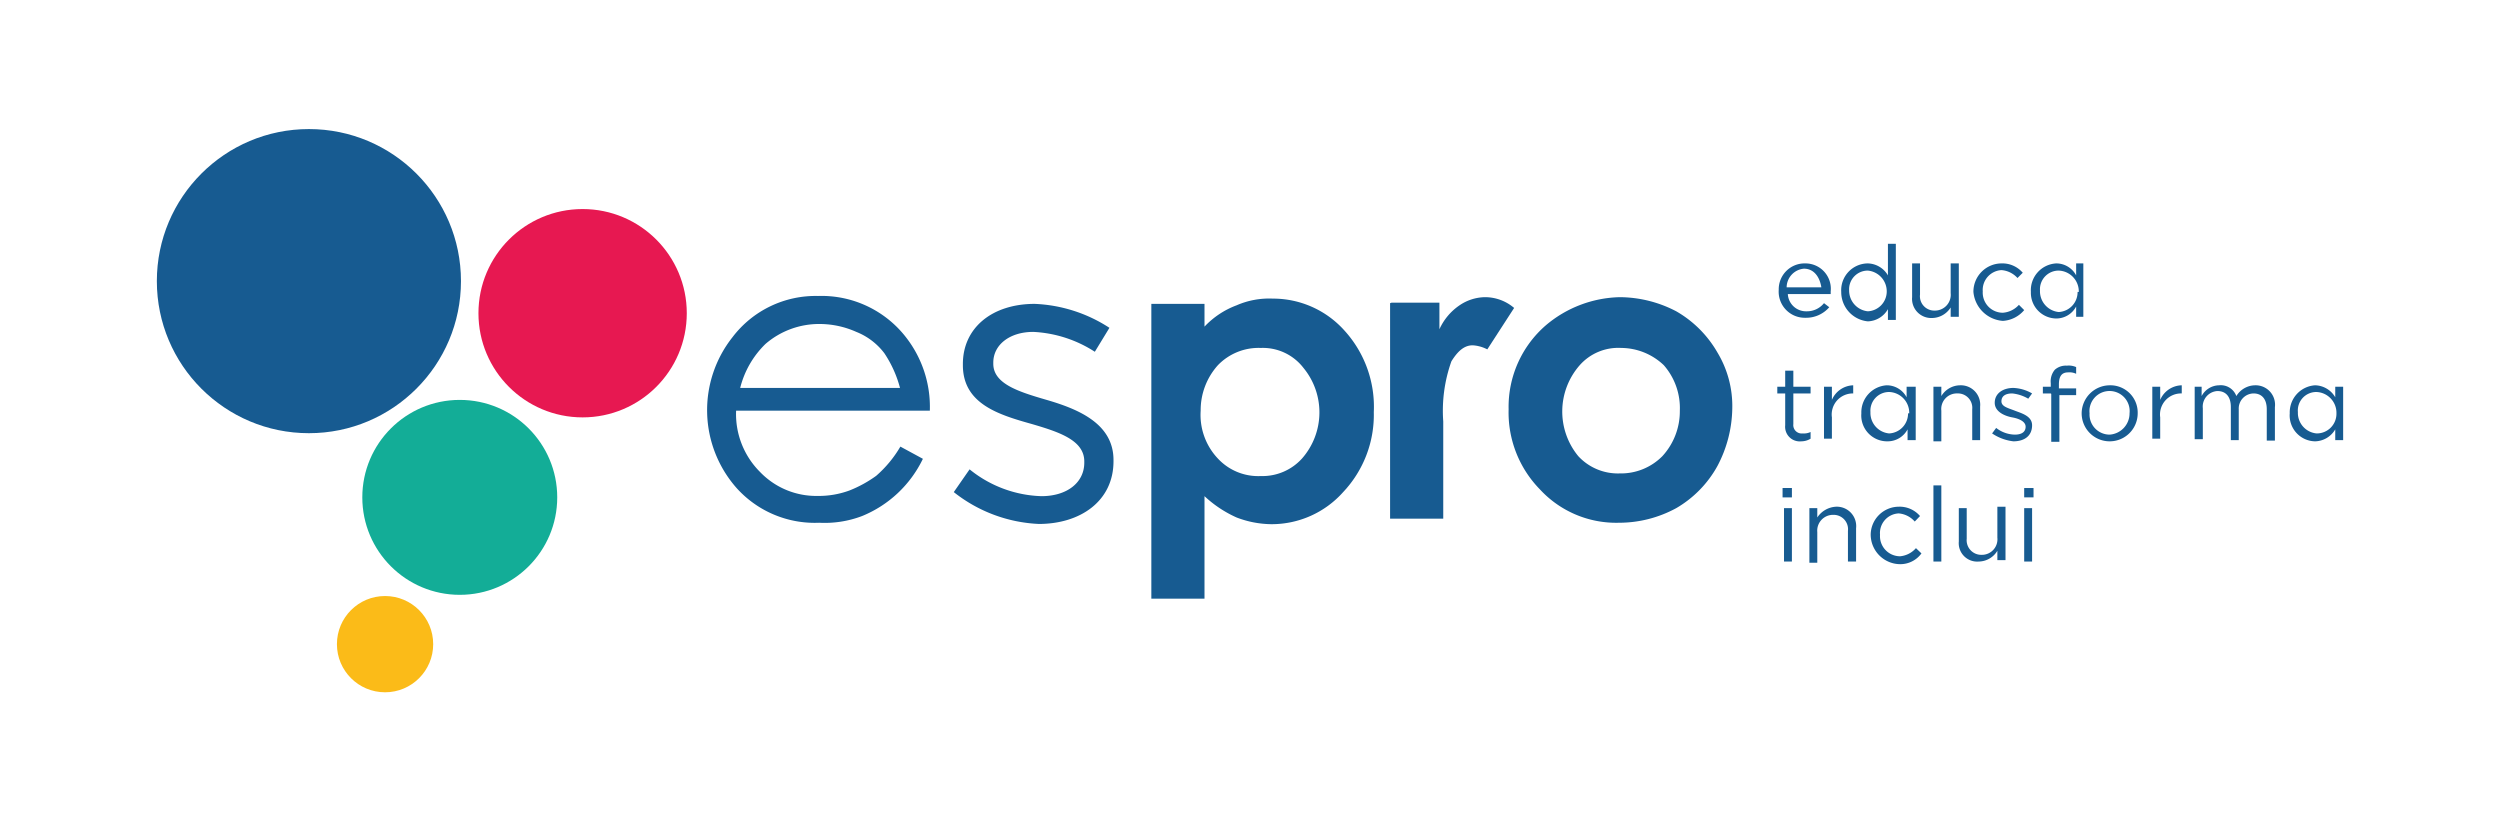 <svg id="Layer_1" data-name="Layer 1" xmlns="http://www.w3.org/2000/svg" viewBox="0 0 104.4 34.3"><path d="M37.6,18.65l.94.51A4.85,4.85,0,0,1,36,21.55a4.38,4.38,0,0,1-1.79.28,4.39,4.39,0,0,1-3.45-1.45,4.91,4.91,0,0,1-.17-6.3,4.36,4.36,0,0,1,3.57-1.72,4.46,4.46,0,0,1,3.67,1.72,4.73,4.73,0,0,1,1,3.07H30.74a3.41,3.41,0,0,0,1,2.56,3.25,3.25,0,0,0,2.4,1,3.71,3.71,0,0,0,1.34-.23,5.08,5.08,0,0,0,1.11-.61A4.88,4.88,0,0,0,37.6,18.65Zm0-2.39a4.81,4.81,0,0,0-.67-1.51,2.73,2.73,0,0,0-1.17-.89,3.78,3.78,0,0,0-1.51-.33,3.43,3.43,0,0,0-2.28.83,3.87,3.87,0,0,0-1.06,1.84H37.6Z" fill="#175b91"/><path d="M39.83,20.55l.66-.95a5,5,0,0,0,3,1.12c1.06,0,1.79-.56,1.79-1.4v-.05c0-.89-1.06-1.23-2.18-1.56-1.39-.39-2.89-.84-2.89-2.46V15.2c0-1.51,1.22-2.51,3-2.51a6.17,6.17,0,0,1,3.12,1l-.61,1a5.19,5.19,0,0,0-2.57-.83c-1,0-1.67.55-1.67,1.28v.05c0,.84,1.06,1.17,2.23,1.51,1.34.39,2.79,1,2.79,2.51v.05c0,1.67-1.39,2.62-3.12,2.62A6.15,6.15,0,0,1,39.83,20.55Z" fill="#175b91"/><path d="M50.3,12.64v1a3.54,3.54,0,0,1,1.34-.89,3.39,3.39,0,0,1,1.51-.28,4,4,0,0,1,3,1.34,4.73,4.73,0,0,1,1.22,3.4,4.7,4.7,0,0,1-1.28,3.34,4,4,0,0,1-3,1.34,4.15,4.15,0,0,1-1.45-.28,4.87,4.87,0,0,1-1.34-.89V25H48.08V12.69H50.3Zm2.35,1.89a2.36,2.36,0,0,0-1.79.72,2.81,2.81,0,0,0-.72,1.9,2.65,2.65,0,0,0,.72,2,2.3,2.3,0,0,0,1.79.73,2.23,2.23,0,0,0,1.72-.73,2.92,2.92,0,0,0,.06-3.79A2.14,2.14,0,0,0,52.65,14.53Z" fill="#175b91"/><path d="M58.11,12.64h2v1.11a2.41,2.41,0,0,1,.84-1A1.94,1.94,0,0,1,62,12.41a1.87,1.87,0,0,1,1.23.45l-1.12,1.73a1.53,1.53,0,0,0-.61-.17c-.34,0-.61.22-.89.67a6.16,6.16,0,0,0-.34,2.51v4.06H58.05v-9Z" fill="#175b91"/><path d="M67.64,12.41A5.13,5.13,0,0,1,70,13a4.65,4.65,0,0,1,1.72,1.72,4.33,4.33,0,0,1,.62,2.34,5.29,5.29,0,0,1-.62,2.4A4.61,4.61,0,0,1,70,21.22a5,5,0,0,1-2.4.61,4.33,4.33,0,0,1-3.29-1.39A4.59,4.59,0,0,1,63,17.09a4.5,4.5,0,0,1,1.56-3.51A4.94,4.94,0,0,1,67.64,12.41Zm.06,2.12a2.15,2.15,0,0,0-1.73.72,2.93,2.93,0,0,0-.06,3.8,2.25,2.25,0,0,0,1.73.72,2.43,2.43,0,0,0,1.78-.72,2.77,2.77,0,0,0,.73-1.9,2.72,2.72,0,0,0-.67-1.9A2.6,2.6,0,0,0,67.7,14.53Z" fill="#175b91"/><path d="M75.44,13a.91.91,0,0,0,.73-.34l.22.17a1.28,1.28,0,0,1-1,.44,1.09,1.09,0,0,1-1.11-1.17A1.08,1.08,0,0,1,75.39,11a1.06,1.06,0,0,1,1.06,1.17v.11H74.66A.76.76,0,0,0,75.44,13Zm.62-1c-.06-.39-.28-.78-.73-.78a.79.79,0,0,0-.72.78Z" fill="#175b91"/><path d="M76.89,12.19h0A1.12,1.12,0,0,1,78,11a1,1,0,0,1,.84.5V10.18h.33v3.18h-.33v-.45a1,1,0,0,1-.84.51A1.23,1.23,0,0,1,76.89,12.19Zm1.9,0h0A.87.87,0,0,0,78,11.3a.78.78,0,0,0-.78.83h0A.87.87,0,0,0,78,13,.83.83,0,0,0,78.79,12.19Z" fill="#175b91"/><path d="M79.85,12.41V11h.33V12.3a.6.6,0,0,0,.61.67.66.66,0,0,0,.67-.73V11h.34v2.23h-.34v-.39a.93.93,0,0,1-.78.44A.8.8,0,0,1,79.85,12.41Z" fill="#175b91"/><path d="M82.41,12.19h0A1.18,1.18,0,0,1,83.58,11a1.12,1.12,0,0,1,.89.39l-.22.22a1,1,0,0,0-.67-.33.83.83,0,0,0-.78.89h0a.84.84,0,0,0,.84.89,1,1,0,0,0,.67-.33l.22.22a1.26,1.26,0,0,1-.89.45A1.33,1.33,0,0,1,82.41,12.19Z" fill="#175b91"/><path d="M84.81,12.19h0A1.12,1.12,0,0,1,85.87,11a.94.94,0,0,1,.83.5V11H87v2.23H86.7V12.8a.94.94,0,0,1-.83.5A1.07,1.07,0,0,1,84.81,12.19Zm2,0h0a.87.87,0,0,0-.84-.89.78.78,0,0,0-.78.83h0a.87.87,0,0,0,.78.9A.83.83,0,0,0,86.76,12.19Z" fill="#175b91"/><path d="M74.55,17.76V16.43h-.33v-.28h.33v-.67h.34v.67h.72v.28h-.72v1.28a.35.35,0,0,0,.39.39.65.65,0,0,0,.33-.06v.28a.75.75,0,0,1-.39.11A.61.61,0,0,1,74.55,17.76Z" fill="#175b91"/><path d="M76.17,16.15h.33v.55a1,1,0,0,1,.89-.61v.34h0a.88.88,0,0,0-.89,1v.89h-.33Z" fill="#175b91"/><path d="M77.73,17.26h0a1.13,1.13,0,0,1,1.06-1.17.94.94,0,0,1,.83.5v-.44H80v2.23h-.34v-.45a.94.94,0,0,1-.83.5A1.08,1.08,0,0,1,77.73,17.26Zm2,0h0a.87.87,0,0,0-.84-.89.78.78,0,0,0-.78.84h0a.86.86,0,0,0,.78.89A.83.83,0,0,0,79.68,17.26Z" fill="#175b91"/><path d="M80.74,16.15h.33v.39a.93.93,0,0,1,.78-.45.81.81,0,0,1,.84.89v1.4h-.33V17.09a.6.6,0,0,0-.62-.66.65.65,0,0,0-.67.72v1.28h-.33V16.15Z" fill="#175b91"/><path d="M83.19,18.1l.17-.23a1.3,1.3,0,0,0,.78.28c.28,0,.45-.11.45-.33h0c0-.22-.28-.34-.56-.39s-.73-.22-.73-.61h0c0-.39.34-.62.78-.62a1.69,1.69,0,0,1,.78.23l-.16.22a1.65,1.65,0,0,0-.67-.22c-.28,0-.45.11-.45.33h0c0,.22.28.28.56.39s.72.22.72.61h0c0,.45-.33.67-.78.67A2,2,0,0,1,83.19,18.1Z" fill="#175b91"/><path d="M85.64,16.43h-.33v-.28h.33V16a.75.75,0,0,1,.17-.56.69.69,0,0,1,.5-.17.76.76,0,0,1,.39.06v.28a.65.65,0,0,0-.33-.06c-.28,0-.39.17-.39.51v.16h.72v.28H86v1.95h-.34v-2Z" fill="#175b91"/><path d="M86.93,17.26h0a1.18,1.18,0,0,1,1.17-1.17,1.14,1.14,0,0,1,1.17,1.17h0a1.17,1.17,0,1,1-2.34,0Zm2,0h0a.84.84,0,1,0-1.67,0h0a.84.84,0,0,0,.84.89A.89.89,0,0,0,88.93,17.26Z" fill="#175b91"/><path d="M89.88,16.15h.33v.55a1,1,0,0,1,.9-.61v.34h0a.88.88,0,0,0-.9,1v.89h-.33Z" fill="#175b91"/><path d="M91.61,16.15h.33v.39a.84.84,0,0,1,.73-.45.69.69,0,0,1,.72.45.93.93,0,0,1,.78-.45A.81.81,0,0,1,95,17v1.4h-.34V17.09c0-.44-.22-.66-.55-.66a.63.63,0,0,0-.62.66v1.29h-.33V17c0-.45-.22-.67-.56-.67a.65.65,0,0,0-.61.72v1.29h-.34V16.15Z" fill="#175b91"/><path d="M95.62,17.26h0a1.13,1.13,0,0,1,1.06-1.17,1,1,0,0,1,.84.5v-.44h.33v2.23h-.33v-.45a1,1,0,0,1-.84.5A1.08,1.08,0,0,1,95.62,17.26Zm1.95,0h0a.87.87,0,0,0-.83-.89.77.77,0,0,0-.78.84h0a.86.86,0,0,0,.78.89A.82.82,0,0,0,97.57,17.26Z" fill="#175b91"/><path d="M74.44,20.38h.39v.39h-.39Zm.06.84h.33v2.23H74.5Z" fill="#175b91"/><path d="M75.56,21.22h.33v.39a1,1,0,0,1,.78-.45.81.81,0,0,1,.84.9v1.39h-.34V22.17a.6.6,0,0,0-.61-.67.66.66,0,0,0-.67.72V23.5h-.33Z" fill="#175b91"/><path d="M78.12,22.33h0a1.18,1.18,0,0,1,1.17-1.17,1.12,1.12,0,0,1,.89.39l-.22.23a1,1,0,0,0-.67-.34.82.82,0,0,0-.78.89h0a.84.84,0,0,0,.84.9,1,1,0,0,0,.66-.34l.23.22a1.09,1.09,0,0,1-.89.45A1.24,1.24,0,0,1,78.12,22.33Z" fill="#175b91"/><path d="M80.74,20.27h.33v3.18h-.33Z" fill="#175b91"/><path d="M81.8,22.61V21.22h.33V22.5a.61.61,0,0,0,.62.67.65.65,0,0,0,.66-.72V21.16h.34v2.23h-.34V23a.92.92,0,0,1-.78.45A.77.77,0,0,1,81.8,22.61Z" fill="#175b91"/><path d="M84.53,20.38h.39v.39h-.39Zm0,.84h.33v2.23h-.33Z" fill="#175b91"/><circle cx="16.08" cy="26.9" r="2.01" fill="#fbbb18"/><circle cx="19.2" cy="20.77" r="4.07" fill="#13ad97"/><circle cx="24.33" cy="13.08" r="4.35" fill="#e71851"/><circle cx="12.9" cy="11.74" r="6.35" fill="#175b91"/></svg>